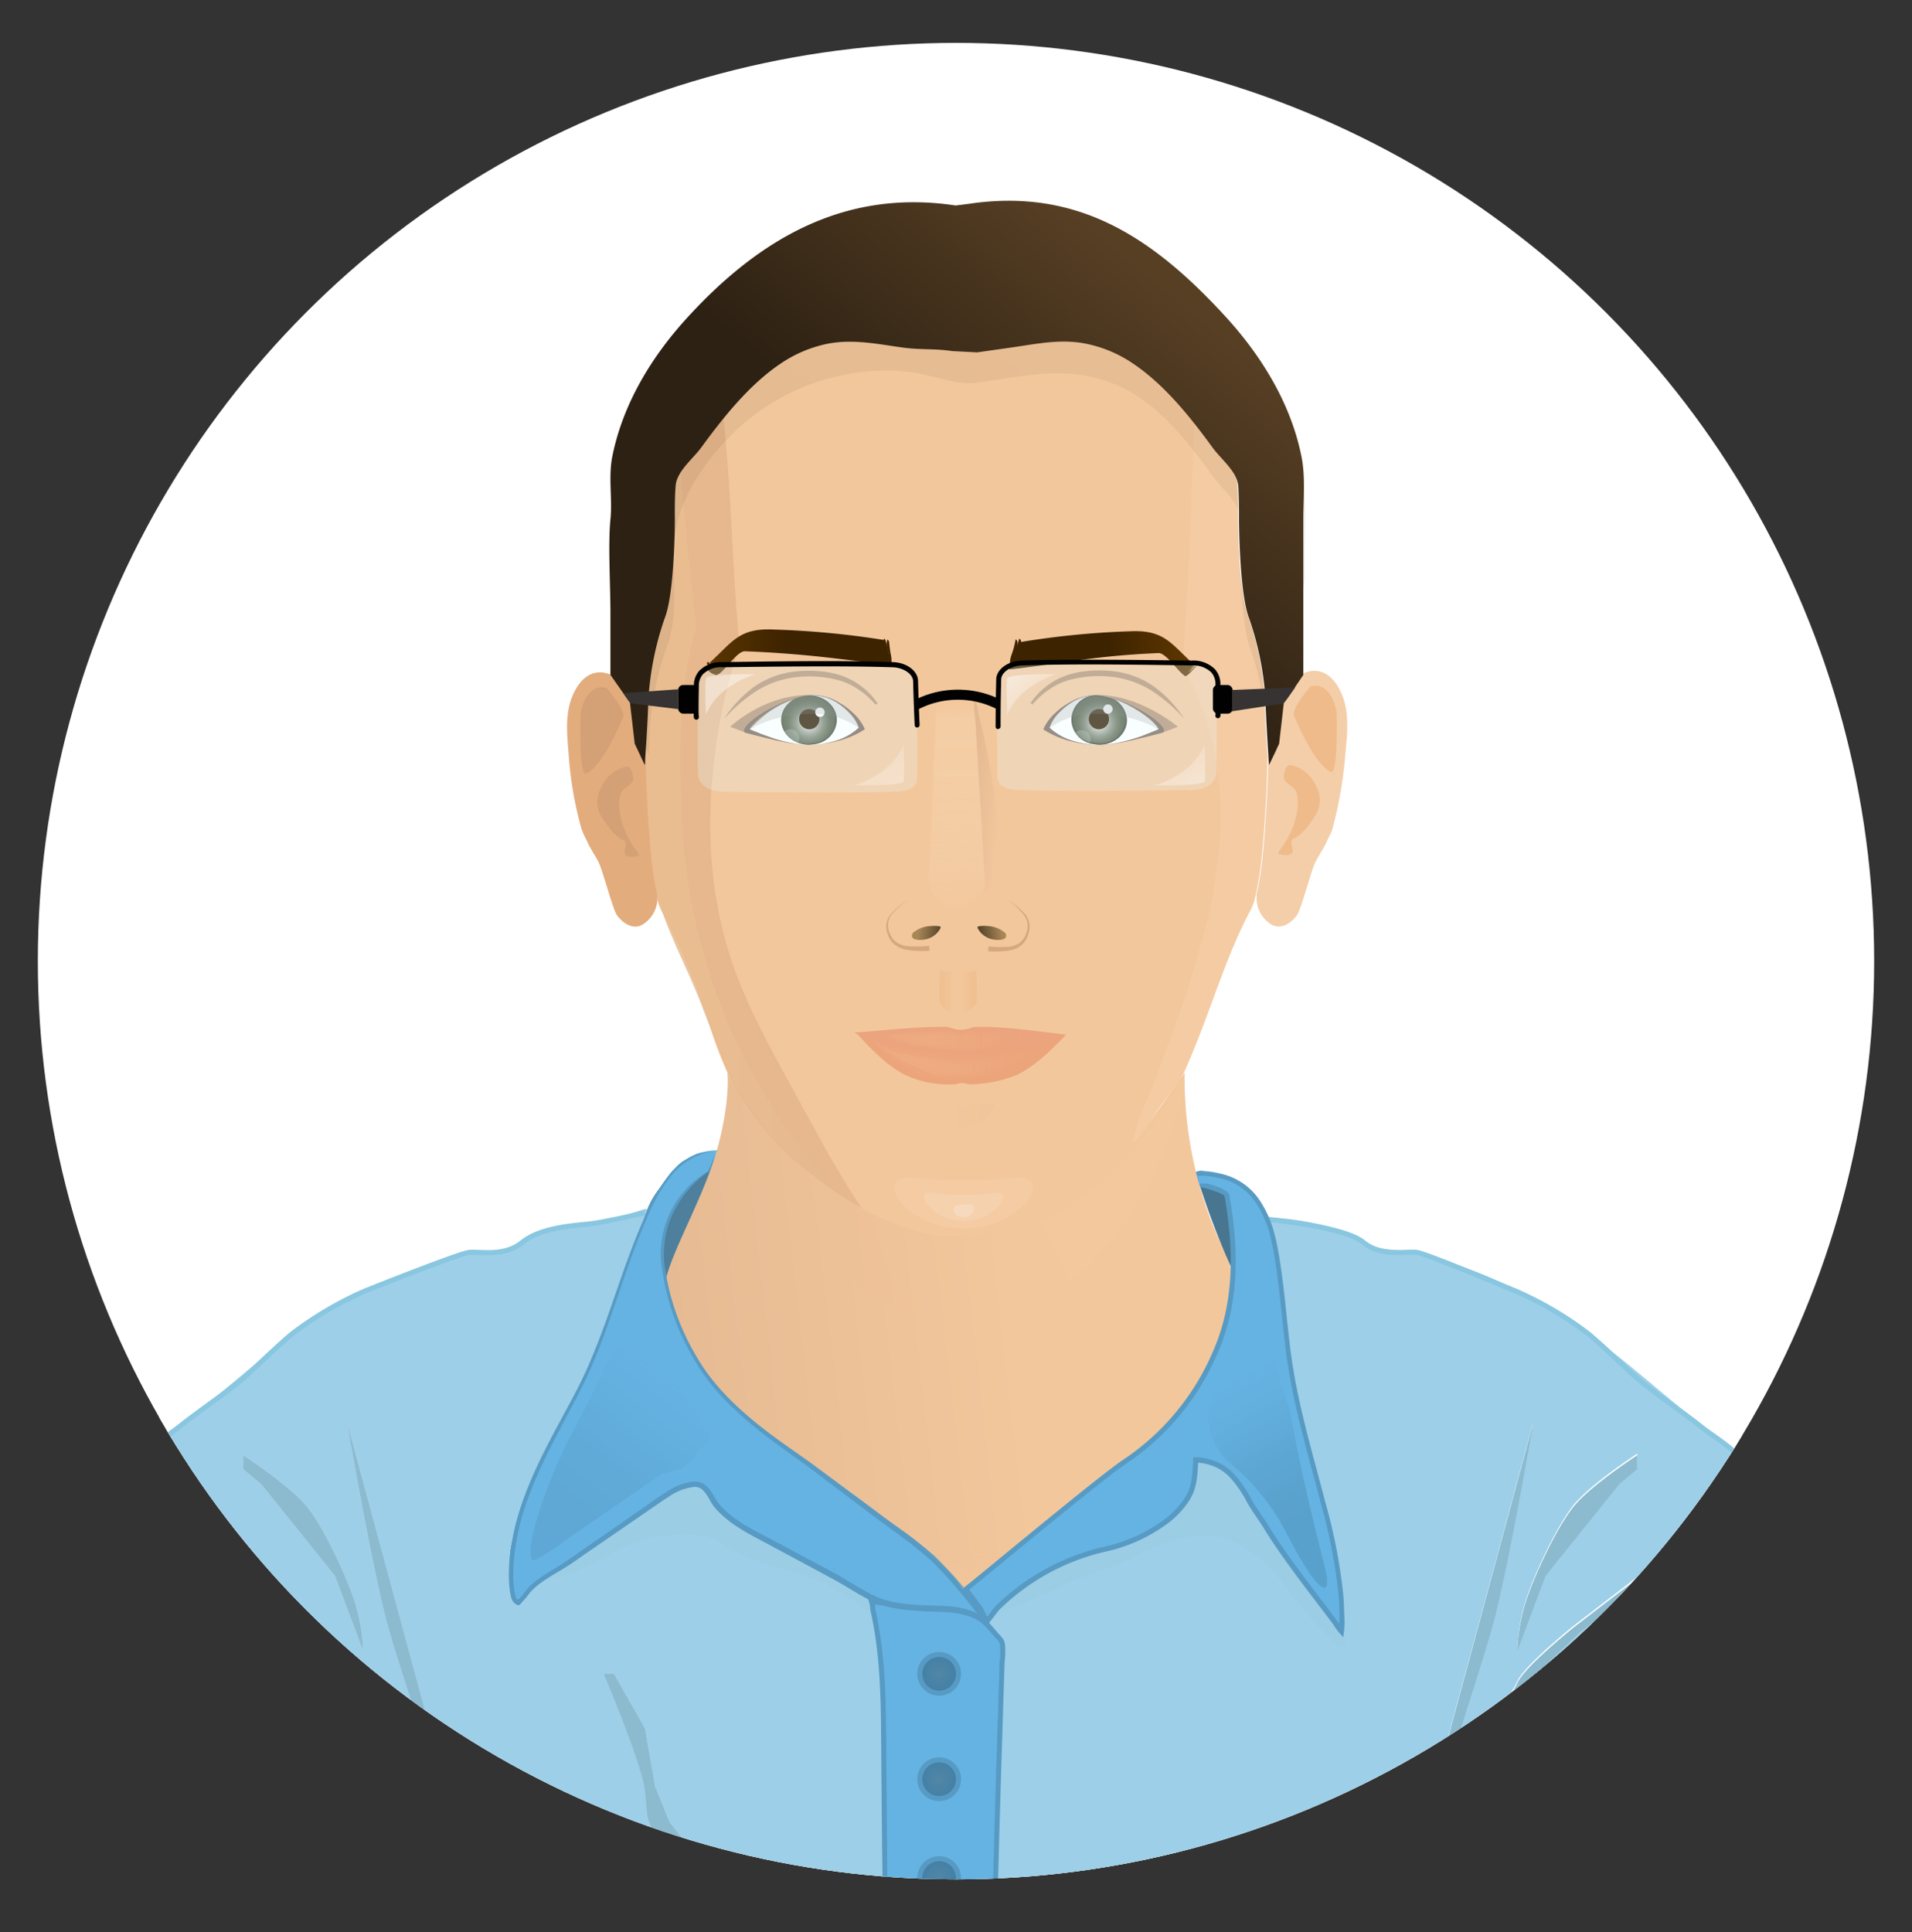 <svg viewBox="0 0 379 383" xmlns="http://www.w3.org/2000/svg" xmlns:xlink="http://www.w3.org/1999/xlink"><rect x="0" y="0" width="379" height="383" fill="#333333" stroke="none"/><clipPath id="j"><circle cx="189.5" cy="190.5" r="182"/></clipPath><linearGradient id="a" gradientUnits="userSpaceOnUse" x1="239.22" x2="133.78" y1="257.58" y2="269.63"><stop offset=".36" stop-color="#f3c79c"/><stop offset="1" stop-color="#e6bb93"/></linearGradient><linearGradient id="k" x1="237.89" x2="132.45" xlink:href="#a" y1="245.91" y2="257.96"/><linearGradient id="l" gradientUnits="userSpaceOnUse" x1="127.95" x2="166.16" y1="165.01" y2="165.01"><stop offset=".36" stop-color="#f3c79c"/><stop offset="1" stop-color="#e0b78f"/></linearGradient><radialGradient id="b" cx="186.16" cy="331.77" gradientUnits="userSpaceOnUse" r="3.84"><stop offset="0" stop-color="#5286a6"/><stop offset="1" stop-color="#4280a6"/></radialGradient><radialGradient id="m" cx="186.16" cy="352.66" r="3.84" xlink:href="#b"/><radialGradient id="n" cx="186.16" cy="372.24" r="3.84" xlink:href="#b"/><linearGradient id="o" gradientUnits="userSpaceOnUse" x1="133.35" x2="113.28" y1="271.21" y2="297.04"><stop offset="0" stop-color="#5a94b7" stop-opacity="0"/><stop offset=".16" stop-color="#477794" stop-opacity=".28"/><stop offset=".46" stop-color="#2b4d61" stop-opacity=".68"/><stop offset=".74" stop-color="#1a3442" stop-opacity=".92"/><stop offset="1" stop-color="#142b38"/></linearGradient><linearGradient id="c" gradientUnits="userSpaceOnUse" x1="189.8" x2="193.74" y1="196.51" y2="196.51"><stop offset=".18" stop-color="#f3c79c"/><stop offset=".79" stop-color="#efbd8d"/></linearGradient><linearGradient id="p" gradientTransform="matrix(-.93 0 0 1 475.94 0)" x1="307.74" x2="311.68" xlink:href="#c" y1="196.51" y2="196.51"/><linearGradient id="q" gradientUnits="userSpaceOnUse" x1="245.51" x2="260.56" y1="271.77" y2="299.44"><stop offset="0" stop-color="#5a94b7" stop-opacity="0"/><stop offset=".04" stop-color="#558eb0" stop-opacity=".07"/><stop offset=".3" stop-color="#3a6985" stop-opacity=".47"/><stop offset=".55" stop-color="#274f66" stop-opacity=".76"/><stop offset=".79" stop-color="#1b3f53" stop-opacity=".94"/><stop offset="1" stop-color="#173a4d"/></linearGradient><radialGradient id="d" cx="217.88" cy="143.41" gradientTransform="matrix(1 0 0 .98 0 2.83)" gradientUnits="userSpaceOnUse" r="5.01"><stop offset="0" stop-color="#fff"/><stop offset=".17" stop-color="#d1d4ce"/><stop offset=".37" stop-color="#a3a99c"/><stop offset=".56" stop-color="#7e8775"/><stop offset=".74" stop-color="#646f59"/><stop offset=".89" stop-color="#546048"/><stop offset="1" stop-color="#4e5b42"/></radialGradient><radialGradient id="r" cx="391.76" cy="143.43" gradientTransform="matrix(-1 0 0 .98 552.12 2.83)" r="5.03" xlink:href="#d"/><linearGradient id="e" gradientUnits="userSpaceOnUse" x1="210.93" x2="248.76" y1="130.39" y2="128.72"><stop offset=".23" stop-color="#3d2300"/><stop offset="1" stop-color="#7a4700"/></linearGradient><linearGradient id="s" x1="165.55" x2="124.22" xlink:href="#e" y1="129.35" y2="129.02"/><linearGradient id="f" gradientUnits="userSpaceOnUse" x1="172.95" x2="207.73" y1="210.12" y2="210.12"><stop offset="0" stop-color="#efac82"/><stop offset="1" stop-color="#eeaa7f" stop-opacity="0"/></linearGradient><linearGradient id="t" x1="175.16" x2="205.47" xlink:href="#f" y1="210.5" y2="210.5"/><linearGradient id="u" x1="179.56" x2="200.27" xlink:href="#f" y1="211" y2="211"/><linearGradient id="v" x1="174.83" x2="205.48" xlink:href="#f" y1="206.3" y2="206.3"/><linearGradient id="w" x1="176.35" x2="203.97" xlink:href="#f" y1="206.3" y2="206.3"/><linearGradient id="x" x1="180.05" x2="200.27" xlink:href="#f" y1="206.3" y2="206.3"/><linearGradient id="y" gradientUnits="userSpaceOnUse" x1="188.45" x2="189.9" y1="133.55" y2="181.36"><stop offset="0" stop-color="#f4cfa8" stop-opacity="0"/><stop offset=".05" stop-color="#f4cfa8" stop-opacity=".01"/><stop offset=".08" stop-color="#f4cfa8" stop-opacity=".04"/><stop offset=".1" stop-color="#f4cfa8" stop-opacity=".09"/><stop offset=".12" stop-color="#f4cfa8" stop-opacity=".17"/><stop offset=".13" stop-color="#f4cfa8" stop-opacity=".27"/><stop offset=".14" stop-color="#f4cfa8" stop-opacity=".39"/><stop offset=".16" stop-color="#f4cfa8" stop-opacity=".53"/><stop offset=".17" stop-color="#f4cfa8" stop-opacity=".7"/><stop offset=".18" stop-color="#f4cfa8" stop-opacity=".88"/><stop offset=".19" stop-color="#f4cfa8"/><stop offset=".42" stop-color="#f4cfa8" stop-opacity=".99"/><stop offset=".53" stop-color="#f4cfa8" stop-opacity=".96"/><stop offset=".62" stop-color="#f4cfa8" stop-opacity=".91"/><stop offset=".69" stop-color="#f4cfa8" stop-opacity=".83"/><stop offset=".76" stop-color="#f4cfa8" stop-opacity=".73"/><stop offset=".82" stop-color="#f4cfa8" stop-opacity=".61"/><stop offset=".88" stop-color="#f4cea8" stop-opacity=".46"/><stop offset=".93" stop-color="#f4cea8" stop-opacity=".29"/><stop offset=".98" stop-color="#f4cea8" stop-opacity=".11"/><stop offset="1" stop-color="#f4cea8" stop-opacity="0"/></linearGradient><linearGradient id="z" gradientUnits="userSpaceOnUse" x1="201.19" x2="191.19" y1="158.2" y2="156.95"><stop offset=".23" stop-color="#f3c79c"/><stop offset=".99" stop-color="#d1aa85"/></linearGradient><linearGradient id="A" x1="183.67" x2="197.29" xlink:href="#a" y1="220.98" y2="220.98"/><linearGradient id="g" gradientUnits="userSpaceOnUse" x1="160.35" x2="250.35" y1="150.95" y2="41.62"><stop offset=".36" stop-color="#2d2113"/><stop offset=".8" stop-color="#573f24"/></linearGradient><linearGradient id="B" x1="161.81" x2="251.81" xlink:href="#g" y1="146.26" y2="36.93"/><linearGradient id="C" x1="244.8" x2="142.47" xlink:href="#a" y1="205.01" y2="249.96"/><linearGradient id="D" gradientUnits="userSpaceOnUse" x1="176.59" x2="165.97" y1="155.47" y2="138.47"><stop offset="0" stop-color="#fff"/><stop offset="0" stop-color="#fff" stop-opacity=".97"/><stop offset=".91" stop-color="#fff" stop-opacity="0"/></linearGradient><linearGradient id="h" gradientUnits="userSpaceOnUse" x1="198.53" x2="210.4" y1="130.87" y2="144.24"><stop offset="0" stop-color="#fff"/><stop offset=".91" stop-color="#fff" stop-opacity="0"/></linearGradient><linearGradient id="E" x1="235.78" x2="229.65" xlink:href="#h" y1="155.46" y2="143.21"/><linearGradient id="i" gradientTransform="matrix(-.88 .1 -.1 .69 465.62 23.06)" gradientUnits="userSpaceOnUse" x1="294.24" x2="301.47" y1="192.77" y2="192.77"><stop offset=".21" stop-color="#5c492e"/><stop offset=".87" stop-color="#a88656"/></linearGradient><linearGradient id="F" gradientTransform="matrix(.88 .1 .1 .69 14.47 23.06)" x1="179.36" x2="186.59" xlink:href="#i" y1="208.87" y2="208.87"/><linearGradient id="G" gradientUnits="userSpaceOnUse" x1="190.91" x2="191.02" y1="314.46" y2="307.05"><stop offset=".36" stop-color="#f3c79c"/><stop offset="1" stop-color="#e6bb93" stop-opacity="0"/></linearGradient><g clip-path="url(#j)"><path d="M-97.6-56.61h567.81v546.79H-97.6z" fill="#fff"/><path d="M354.94 374.28c.34-1.62-.56-2.76-.58-3.81 0-1.83-.33-3.28-.42-6.23-.12-4.29-1.09-4.95-1.19-5 0-.73-.8-2.4-.17-3.79a12.59 12.59 0 0 0 .36-4.18c0-3.27-.36-7.85-.36-11.53a87.88 87.88 0 0 0-2.67-20.17c-1.5-5-3.82-22.66-3.82-23.33 0-.48-.09-1.27-.19-2.2v-.15c0-.13 0-.25-.05-.38h.05a36.79 36.79 0 0 0-.78-4.77c-.67-2.66-5.33-5.16-8.67-7.83-7.3-5.85-14.4-12.31-22.07-17.82a66.33 66.33 0 0 0-10.25-6.47 76.65 76.65 0 0 0-17.13-7.51c-3.56-1-3.28-1.65-6.94-2.22-3.32-.52-7.48 0-10.2-2.24s-13.62-4.64-18.61-4.44a19.28 19.28 0 0 0-1.51-3 12.52 12.52 0 0 0-8.32-5.94c-1.1-.25-3.65-.79-4.75-.24a79.06 79.06 0 0 1-2.27-19.51c.15-.27.3-.55.42-.82.79-1.77 1.51-3.51 2.2-5.23q2-4.25 3.74-8.61c1.71-4.4 3.86-10.68 5.76-15.33.42-.85.84-1.7 1.29-2.55a12.14 12.14 0 0 0 .88-2.53 1 1 0 0 0 0-.18 6.13 6.13 0 0 0 2.85 5.7c1.92 1.19 4-.23 5.14-1.82.78-1.11 2.5-7.62 3.43-10.05.47-1.22 2-3.38 2.46-4.58.31-.74 1-2.11 1-2.14s2.29-10.44 2.66-15.18c.36-4.58.94-9.11-1.43-13.23-2.87-5-6.89-2.79-6.89-2.79v-17.5c.05-.27.12-.54.17-.81v-6.08a96.94 96.94 0 0 0-.08-10.51 36.71 36.71 0 0 0-.46-8c-2.07-10.36-7.73-19.7-14.77-27.43-14.52-15.92-29.5-25.93-51.31-22.64l-2.47.31c-21.81-3.3-38.77 6.41-53.29 22.33-7.05 7.73-12.7 17.07-14.77 27.43-.81 4 0 8.36-.37 12.48-.46 4.64-.06 11.71 0 17.79v12.94s-4-2.18-6.89 2.79c-2.37 4.12-1.79 8.65-1.43 13.23a72.16 72.16 0 0 0 2.6 14.49 22.39 22.39 0 0 0 1.15 2.54c.5 1.2 2 3.36 2.46 4.58.93 2.43 2.65 8.94 3.42 10.05 1.12 1.59 3.23 3 5.15 1.82a6.14 6.14 0 0 0 2.85-5.7c.07.26.14.52.22.77.11.38.22.71.33 1 2.15 6.67 5.62 13.07 8.14 19.61.76 2 1.52 3.93 2.32 5.89 1 2.34 1.81 4.73 2.78 7 .49 3.69-.28 9.81-1.83 15.47l-.36 1.28h-.1l.27-.65a13 13 0 0 0-4.83 1.32 6.22 6.22 0 0 0-3.5 2.43c-.13.21-.27.41-.42.62a18.35 18.35 0 0 0-1.3 1.59 19.31 19.31 0 0 0-3.77 5.83l-.43-.17s-8 2.67-11 3l-2.44.25a30.52 30.52 0 0 0-7.78 1.66 11.17 11.17 0 0 0-3.12 1.76c-2.1 1.71-5 1.81-7.81 2a17.67 17.67 0 0 0-2.86 0 59.42 59.42 0 0 0-7.19 2.76c-4.63 1.32-9.88 2.94-13.42 4.93l-.14.06a68.46 68.46 0 0 0-14.33 8.5c-.86.73-1.71 1.48-2.53 2.23-6.59 5-12.81 10.56-19.18 15.67l-.12.1c-3 2.37-7 4.62-8.31 7a3.5 3.5 0 0 0-.36.86v.06c-.07.28-.14.57-.2.87s-.07.37-.1.56-.05.25-.07.38c-.12.69-.22 1.38-.3 2.05l-.09.74v.11c-.14 1.32-.22 2.39-.22 2.7v.93c-.27 3.81-1.46 18-2.78 22.39-1.4 4.65-3.5 13.2-3.65 18.93v1.24c0 5.66-.83 13.5 0 15.33a3.8 3.8 0 0 1 .18.47 12.47 12.47 0 0 1 .65 3.7s-.62.3-1 2.46a18.74 18.74 0 0 0-.22 2.54c-.12 4.17-.76 5.34-.16 8.8 0 .28.1.56.16.87s.08.45.11.73c.73 5.82.43 29.45.43 29.93 0 .26 0 .95.08 1.56s.08 1.11.08 1.11l155.74.62v-.34c.87.77 3.07.34 4.14.34h12.83a21.17 21.17 0 0 0 2.39 0c.62-.07.92-.17 1.07-.39v.39c7.55.09 15.79-.2 23.35-.24l30.14-.18 35.54-.2 32.58-.19 28.26-.14 8.34-.05.23.38s.16-2.17.16-2.67v-.38a6.36 6.36 0 0 0 1-3.28c-.15-7.31-1.2-23.67-.53-26.91z" fill="#fff" stroke="#fff" stroke-miterlimit="10" stroke-width="5"/><path d="M354.37 365.46c-.13-4.5-1.2-5-1.2-5a11.76 11.76 0 0 1 .83-4.17c.83-1.83-1-9.66-1-15.33a87.88 87.88 0 0 0-2.67-20.17c-1.5-5-3.82-22.65-3.82-23.32l-3.5 1.34-9.33 9L313.33 323l-9.5 9-8.33 14.17s-.33-4.17 0-5 3.83-4.83 5.31-8 11-10.83 11-10.83L332 306.8a22.61 22.61 0 0 0 4-6.16c1.33-3.33 10.28-5.9 10.28-5.9a36.79 36.79 0 0 0-.78-4.77c-.67-2.66-5.33-5.16-8.67-7.84-10-8-19.56-17.12-30.75-23.39-6.24-3.51-11.8-6.44-18.68-8.4-3.56-1-3.28-1.65-6.94-2.23-3.32-.51-7.48 0-10.2-2.24-3.67-3-21.77-6.23-21.13-3.28.27 1.23 2.49 3.26 2.18 4.43q-1.53 5.74-3.16 11.46c-2.72 9.53-6.5 17.12-9.63 26.53-.89 2.68-3.11 5.73-4.43 8.22-2.51 4.77-5.48 6.3-10.28 8.71-5.14 2.56-9.9 6.36-15.11 8.79a29.4 29.4 0 0 0-7.17 4.75c-1.41 1.27-6.72 2.17-7 4.07-.19 1.11.94 2.32 1.6 3 1.13 1.23 2.17 1.8 2.16 3.45 0 4.68-.27 7.92-.4 12.59-.15 5.2-.07 11.12-.22 16.32-.3 10.39-.94 20.84-1.24 31.23 0 1.87-.14 21.43-.19 23.3 7.55.09 15.8-.2 23.35-.24l30.14-.18 35.54-.2 32.58-.19 28.26-.14 8.57-.06s.16-2.17.16-2.67-.33-26.5.54-30.66-.89-5.1-1.01-9.64zm-42-67.66c3.67-4.17 12.17-9.67 12.17-9.67v2.67l-3.57 3-14.64 18.2-5.52 14.67a36 36 0 0 1 1.36-8.5c1.33-4.87 6.51-16.17 10.17-20.37zm-8.5-15.67s-4.84 28-7.84 39.17c-2.95 11-14.94 45.62-15.41 46.72z" fill="#9dcfe8"/><path d="M199.47 325.74a35.57 35.57 0 0 0-4.3-4.3c-2.33-1.84-9.33-2.84-17.5-3.24a22.61 22.61 0 0 1-3.38-.43 26.81 26.81 0 0 1-10.79-5s-3.83-6-9.33-7.33-11-4.34-12.54-8a5.32 5.32 0 0 0-7.63-2.84c-2.5 1.34-9.33 8-9.33 8l-20 11.5s-1 5.34-2.5 3.84-1.17-6.17-1.17-9.17 2.5-9.83 3.67-13.83 10.33-17.84 10.83-19a155.39 155.39 0 0 0 5.5-16.17c1.17-5 4.5-10.83 5.84-15.83a36.92 36.92 0 0 1 1.43-4.17c1.63-4.08 4-5.69 5.49-8 2-3.16 7.21-3 8.17-3.11 0 0-1.64 5.66-2.09 7.64-.84 3.67-7 15.48-7.62 17.64a17.21 17.21 0 0 0 .45 3.19c.61 2.42 7.83 17 10.83 20.34a31.73 31.73 0 0 0 7.84 6.33c2.83 1.83 13 7.67 14.83 10.17s1.67 4.16 6.33 6.33 10 5.67 13 9c.9 1 2.58 3 4.5 5.22 3.47 4.04 7.69 9.09 9.47 11.22z" fill="#5a94b7"/><path d="M92.16 368.41l-23.24-85.89s4.83 28 7.83 39.17c2.95 10.99 14.94 45.62 15.41 46.72zm83.66 41.06l-155.74-.63s-.16-2.17-.16-2.67.33-26.5-.54-30.66-.13-5.17 0-9.67 1.2-5 1.2-5a11.76 11.76 0 0 0-.83-4.17c-.83-1.83 0-9.66 0-15.33s2.17-15.17 3.67-20.17 2.83-22.65 2.83-23.32l3.5 1.34 9.33 9 20.34 15.16 9.5 9 8.33 14.17s.33-4.17 0-5-3.83-4.83-5.31-8-11-10.83-11-10.83l-20.17-15.5a22.75 22.75 0 0 1-4-6.17c-1.33-3.33-10.28-5.9-10.28-5.9a36.79 36.79 0 0 1 .78-4.77c.67-2.66 5.33-5.16 8.67-7.83 10-8 19.56-17.12 30.75-23.39a85.43 85.43 0 0 1 19-8.1c3.56-1 4-1.95 7.65-2.52 3.32-.52 7.48 0 10.2-2.24 3.67-3 10.34-3.33 13.34-3.67s11-3 11-3l.43.17a36.92 36.92 0 0 0-1.43 4.17c-1.34 5-4.67 10.83-5.84 15.83a155.39 155.39 0 0 1-5.5 16.17c-.5 1.16-9.66 15-10.83 19S101 305.77 101 308.77s-.33 7.67 1.17 9.17 2.5-3.84 2.5-3.84l18.52-13.59s8.31-4.57 10.81-5.91c2.21-1.18 4.12-3.89 6.64-4.42 2.7-.58 3.8 2.83 4.84 4.63 1.6 2.78 5.76 4.34 8.5 6l11.15 6.76 5.74 3.49c1.26.76 3.32 1.31 4.11 2.66 1 1.72.29 5.08.27 7.06l-.14 16.9c0 18.32-.78 53.56.71 71.79zm-30.15-31.37l-13-17-2.83-7-2-11.5-6.17-10.83h-2s7.5 17.67 8.17 23.17-.34 5.5 4.5 12.5a111.07 111.07 0 0 0 8.16 10.66zm-79.25-65.75L71.94 327a36 36 0 0 0-1.36-8.5c-1.33-4.83-6.5-16.17-10.16-20.33s-12.17-9.67-12.17-9.67v2.67l3.57 3z" fill="#9dcfe8"/><path d="M149.17 309.1c1.12.42 2.26.79 3.41 1.13 3.8 1.15 7.75 2 11.31 3.82a53.13 53.13 0 0 1 5.54 3.37c1.56 1.07 3.5 3.12 5.26 3.59.14-.44 1.3-5.22.72-5.33a22.91 22.91 0 0 1-10.09-4.68s-5.65-4.24-11.15-5.57-11-4.34-12.54-8a5.32 5.32 0 0 0-7.63-2.83c-2.5 1.34-10.11 6.28-10.11 6.28l-18.46 12.78c3.07-.75 6-1.17 9-2.38 4.43-1.81 8.26-4.69 12.9-6a29 29 0 0 1 11.43-1c2.58.3 4.41 1.76 6.56 3a25.62 25.62 0 0 0 3.85 1.82z" fill="#98cae0" opacity=".39"/><path d="M140.82 232a7.89 7.89 0 0 0-1.94 1.31 20.26 20.26 0 0 0-1.77 1.57 19.07 19.07 0 0 0-2.89 3.74 18.6 18.6 0 0 0-2.41 7.21c-.29 2.38-.47 5.56.35 7.85a21.72 21.72 0 0 0 2.36-4.54c.78-1.64 1.52-3.29 2.21-5 1-2.47 2-5 2.8-7.54a26 26 0 0 0 .9-3c.06-.29.04-1.53.39-1.6z" fill="#4e809e"/><path d="M238.47 237.34a79.65 79.65 0 0 1-3.66-24.75c-5.75 8.52-12.2 17-20.51 23s-18.65 9.83-28.87 8.72c-9.1-1-21.63-10-28.44-16.08s-12.83-16.32-12.91-16.64c.69 4.5-.64 13-3 19.63-3.41 9.54-8.74 18.53-9.5 24.25-.44 3.28 2.95 6.06 4.11 9.16 8.08 21.52 33.26 27.66 47.29 44a68.53 68.53 0 0 1 5.31 7.06c1 1.5 2 3.15 3.72 3.75 3.66 1.31 4.93-4.31 6.41-6.4a42 42 0 0 1 4.86-5.62A97 97 0 0 1 215 298c7.94-5.68 16.52-11.74 21.21-20.56 3.79-7.13 8.68-13.74 8.46-22.3-.1-3.76-2.25-7.54-3.69-10.95-.98-2.19-1.78-4.53-2.51-6.85z" fill="url(#a)"/><path d="M172.29 294.55a117.3 117.3 0 0 1 3.78-40.55c.11-.42.56-2.66.79-3.54a9.21 9.21 0 0 1-.37-2.93c-.42-.94-1-2.31-1.15-2.59s-.44-.8-.66-1.2l-.49-.69c-1-1.22-2-2.51-3-3.72-.39-.45-.79-.9-1.19-1.34a96.07 96.07 0 0 1-13-9.73c-6.82-6.11-12.83-16.32-12.91-16.64.69 4.5-.64 13-3 19.63-3.41 9.54-8.74 18.53-9.5 24.25-.44 3.28 2.95 6.06 4.11 9.16 3 7.92 9 14.34 15.71 19.51s14.14 9.29 21.13 14.06l.19.14c-.2-1.27-.34-2.54-.44-3.82z" fill="url(#k)" opacity=".2"/><path d="M185.75 184.3h-5.38s.76-2.25 2.88-1.87a2.9 2.9 0 0 1 2.5 1.87zm13.34 0h-5.37a2.9 2.9 0 0 1 2.5-1.88c2.12-.37 2.87 1.88 2.87 1.88z" fill="#2e1b00"/><path d="M77.25 341.52c.33.83 0 5 0 5l-8.33-14.17-9.5-9-20.34-15.16-9.33-9-3.5-1.34.22-2.73s9 2.57 10.28 5.9a22.75 22.75 0 0 0 4 6.17l20.17 15.5s9.54 7.66 11 10.83 5 7.17 5.33 8zM71.94 327l-5.52-14.67-14.6-18.16-3.57-3v-2.67s8.5 5.5 12.17 9.67 8.83 15.5 10.16 20.33a36 36 0 0 1 1.36 8.5zm-3.02-44.48l23.24 85.89c-.47-1.1-12.46-35.73-15.41-46.72-3-11.17-7.83-39.17-7.83-39.17zm63.75 78.58l13 17h-5.17a111.07 111.07 0 0 1-8.16-10.66c-4.84-7-3.84-7-4.5-12.5s-8.17-23.17-8.17-23.17h2l6.17 10.83 2 11.5z" fill="#8cbacf"/><path d="M239.59 128v3.81c-16.9-6.67-37.1 1.63-38 1.38a54.92 54.92 0 0 0 1-6.26 55 55 0 0 1 18.36-3.5c9.44-.01 12.63 1.57 18.64 4.57zm-61.72 5.18c-.9.25-21.09-8.05-38-1.38V128c6-3 9.2-4.57 18.64-4.56a54.65 54.65 0 0 1 18.35 3.5 59.66 59.66 0 0 0 1.01 6.24z" fill="#2e1b00"/><path d="M265.3 136.24c-2.87-5-6.89-2.79-6.89-2.79l-3 3.89-1 1.39-.9 7.8-2 4.25c0-.4-.05-.81-.08-1.21 0 .6-.3 11.11-1.09 19.43a64.91 64.91 0 0 1-1.32 8.51h.08a6.13 6.13 0 0 0 2.85 5.7c1.92 1.19 4-.23 5.14-1.82.78-1.11 2.5-7.62 3.43-10 .47-1.22 2-3.38 2.46-4.58.31-.74.7-1.34 1-2.06a.19.19 0 0 1 0-.07c.05-.13.1-.26.14-.4a81.21 81.21 0 0 0 2.55-14.78c.42-4.61 1-9.14-1.37-13.26z" fill="#f4cea8"/><path d="M251.24 150.07c0 .6-.21 10-1 18.3a70.22 70.22 0 0 1-1.41 9.38 12.14 12.14 0 0 1-.88 2.53c-5.37 10.1-7.93 20.3-13 31.71-1.41 3.17-4.91 6.88-6.79 10-9.12 15.22-26.1 23.12-39.36 23.12s-36.62-14.47-44.9-33.12c-1.06-2.4-2-4.88-2.82-7.38a146.87 146.87 0 0 0-10.08-24.3 11.58 11.58 0 0 1-.88-2.53c-2-8.17-2.41-27.71-2.41-27.71.27-4 .52-7.92.64-11.91a60.26 60.26 0 0 1 3.24-16c1.74-4.46 2-16.74 2-19.65 0-2.16 0-4.39.15-6.54.22-2.89 3.46-5.37 5.08-7.6 4.37-6 9.54-12.5 15.78-16.69a25.77 25.77 0 0 1 9.3-3.93c4.93-1 9.65 0 14.55.71 3.86.55 6.31.2 10.18.75l4.92.25 7-1c4.9-.7 9.62-1.66 14.54-.71a25.62 25.62 0 0 1 9.3 3.93c6.25 4.19 11.42 10.67 15.79 16.69 1.62 2.23 4.85 4.71 5.07 7.6.17 2.15.17 4.38.15 6.54 0 2.91.24 15.19 2 19.65a60.26 60.26 0 0 1 3.24 16c.09 3.99.36 7.93.6 11.91z" fill="#f3c79c"/><path d="M147.27 196.38c-6.31-14.84-7.62-30.58-5.6-46.48a110 110 0 0 1 4.89-21.79c-1.35-15.11-1.56-30.59-3.22-45.75-1.54 1.89-3 3.82-4.36 5.71-1.62 2.23-4.86 4.71-5.08 7.6-.16 2.15-.17 4.38-.15 6.54 0 2.91-.23 15.19-2 19.65a60.26 60.26 0 0 0-3.24 16c-.12 4-.37 7.93-.64 11.91.13 6.14.43 12.3 1 18.42a52.91 52.91 0 0 0 1.74 10.51c2.12 6.9 5.75 13.5 8.35 20.24.76 2 1.52 3.94 2.32 5.89 1.62 4 3 8.15 5 11.71A58.83 58.83 0 0 0 161 232.93a66.27 66.27 0 0 0 9.8 6.53c-4.66-7-8.66-14.46-12.69-21.83-3.82-6.96-7.74-13.94-10.84-21.25z" fill="#e3b489" opacity=".8"/><path d="M250.57 136.32a60.26 60.26 0 0 0-3.24-16c-1.74-4.46-2-16.74-2-19.65 0-2.16 0-4.39-.15-6.54-.22-2.89-3.46-5.37-5.08-7.6-1.07-1.47-2.2-3-3.38-4.44-.4 16.7-1.3 33.39-2.28 50.08.45.76.87 1.52 1.25 2.26 7.56 14.63 7.44 31.18 3.86 46.91a199.69 199.69 0 0 1-7.19 23.42c-1.35 3.73-2.75 7.44-4.14 11.15-1.22 3.27-3.37 7.16-3.68 10.61a6.65 6.65 0 0 0 1.62-1.64 100.67 100.67 0 0 0 15-26.75c1.86-4.78 4.24-11.79 6.25-16.51a42.33 42.33 0 0 0 3-12.11 169.08 169.08 0 0 0 1.14-21.11c-.31-4-.86-8.09-.98-12.08z" fill="#fff" opacity=".07"/><path d="M130.37 177.52h-.08a6.14 6.14 0 0 1-2.85 5.7c-1.92 1.19-4-.23-5.15-1.82-.77-1.11-2.49-7.62-3.42-10-.47-1.22-2-3.38-2.46-4.58a22.39 22.39 0 0 1-1.15-2.54 72.16 72.16 0 0 1-2.52-14.51c-.36-4.58-.94-9.11 1.43-13.23 2.87-5 6.89-2.79 6.89-2.79l3.89 5v.07l.92 8 2 4.25c0-.41.06-.83.08-1.24s.37 19.52 2.42 27.69z" fill="#e3ac7d"/><path d="M141.28 194.87c-.37-1.12-.72-2.24-1.07-3.36q-.83-2.67-1.5-5.36a113.79 113.79 0 0 1-3.71-28.71c-.39-10.92-.12-22.5 3-33.14-1.12-10.09-2.38-20.72-3-30.86a6.4 6.4 0 0 0-1 2.44c-.16 2.15-.17 4.8-.15 7 0 2.91-.23 15.19-2 19.65a60.26 60.26 0 0 0-3.24 16c-.12 4-.37 7.93-.64 11.91.14 6.14.45 12.39 1 18.51a47.7 47.7 0 0 0 1.53 9.38c2.24 7.31 6.22 14.24 9 21.36.76 2 1.52 3.94 2.31 5.89 1.48 3.64 2.65 7.18 4.56 10.42a63.79 63.79 0 0 0 15.16 17.13c1.52 1.14 3 2.37 4.63 3.47-10.88-12.47-19.7-26.2-24.88-41.73z" fill="url(#l)" opacity=".29"/><path d="M196.7 406.53c.08-20 1.31-57 1.93-77a19.71 19.71 0 0 0 .11-3.43c-.16-1.08-.71-1.39-1.43-2.21a22.84 22.84 0 0 0-2.93-3c-2.33-1.84-10.08-2.65-18.25-3.05-1.13-.06-2.26-.3-3.37-.41.2.57.19 1.34.33 1.95 2.21 10 2 19.89 2.11 30.07l.27 31.13v5.53c0 1.29-.58 21.64.06 22.73s3.2.57 4.37.57h12.83a21.17 21.17 0 0 0 2.39 0c1.4-.17 1.18-.41 1.26-2l.27 1.15c.04-.66.04-1.34.05-2.03z" fill="#65b3e3" stroke="#579bc4" stroke-miterlimit="10"/><circle cx="186.16" cy="331.77" fill="url(#b)" r="3.84" stroke="#579bc4" stroke-miterlimit="10"/><circle cx="186.16" cy="352.66" fill="url(#m)" r="3.84" stroke="#579bc4" stroke-miterlimit="10"/><circle cx="186.16" cy="372.24" fill="url(#n)" r="3.84" stroke="#579bc4" stroke-miterlimit="10"/><path d="M236.92 290.15a.37.37 0 0 0 .27.17l.43-3c3.42.5 6.89 1.43 9.12 4.88l5.89 9.1c.6.92 1.18 1.89 1.77 2.87a36.69 36.69 0 0 0 4.56 6.51 54.07 54.07 0 0 1 4.9 6.06v-.67c0-3-1.19-8.93-3.48-17.7-.19-.76-.47-1.8-.8-3.06-3.32-12.52-6.41-24.73-6.61-29.19-.23-5.4-1.9-17.11-1.91-17.23-.31-1.68-1.48-6.86-3.07-9.51a8.22 8.22 0 0 0-1.93-1.87l-.59-.47c2 12.31 1.14 22.83-2.5 31.31a51.15 51.15 0 0 1-19 23.12C220.23 294 209 303.25 200.8 310l-6.7 5.48 1.19 1.41.65.78a18 18 0 0 1 2.4-2.25l1-.78c3.93-3 8-6.12 12.95-7.62 5.32-1.61 7.88-2.41 11.85-3.79a27 27 0 0 0 7.58-4.71 9 9 0 0 0 2.92-4.06 23.43 23.43 0 0 0 .32-3.85 2.26 2.26 0 0 0 1.93 1.72v-.3" fill="none"/><path d="M127.83 240.4s-8 1.87-11 2.2-9.66.67-13.33 3.67-8.67 1.67-10.67 2-16.74 6.08-20.74 7.73a69.67 69.67 0 0 0-14.34 8.5c-3.33 2.83-6.33 5.83-9.33 8.5s-9.17 6.83-12.5 9.5-8 5.17-8.67 7.83a47.11 47.11 0 0 0-1 7.5c0 .67-1.33 18.33-2.83 23.33s-3.67 14.5-3.67 20.16-.83 13.5 0 15.34a11.57 11.57 0 0 1 .84 4.16s-1.08.5-1.21 5-.87 5.5 0 9.67.54 30.17.54 30.67.17 2.66.17 2.66" fill="none" stroke="#89c6e0" stroke-miterlimit="10"/><path d="M140.34 232.22a19.35 19.35 0 0 0-8.89 19.06 48.13 48.13 0 0 0 3.14 11.42 45 45 0 0 0 9.41 14.51 73.78 73.78 0 0 0 6.87 6.12c3.54 2.79 7.33 5.31 10.94 8 4.16 3.09 8.41 6.28 12.6 9.42s8.61 6 12.18 9.74c4.74 5 10.4 12.35 8.61 10.94-3.46-2.72-7.41-2.47-11.53-2.65a33.41 33.41 0 0 1-8.46-1.12c-3.39-1.08-6.79-3.6-9.94-5.28l-12.69-6.8c-3.75-2-7.54-3.76-10.35-7.06-1.33-1.57-2-4.41-4.43-4.37-2.8 0-5.55 2-7.75 3.57l-17.2 11.88c-2.51 1.74-6.29 3.48-8.19 5.87-1.27 1.59-2.5 3.53-3.06 0a27.56 27.56 0 0 1 0-7 49.91 49.91 0 0 1 3.17-12.66c2.65-6.92 6.41-13.36 9.84-19.93 6.06-11.6 8.67-24.3 14.22-36.11 2.8-6 6.23-11.18 13.34-11.76" fill="#65b3e3"/><path d="M140.37 232.26a21.75 21.75 0 0 0-6.68 7.63 18.51 18.51 0 0 0-2.09 9.82 47.74 47.74 0 0 0 6.54 19.29c3.43 5.94 8.57 10.65 14 14.81 2.74 2.08 5.58 4 8.38 6l8.31 6.16c2.76 2 5.51 4.13 8.29 6.14a90.77 90.77 0 0 1 8.21 6.38 84.72 84.72 0 0 1 7 7.69c1.1 1.34 2.18 2.68 3.18 4.14a6.42 6.42 0 0 1 .37.58 2.58 2.58 0 0 1 .2.43.72.72 0 0 1 0 .44c-.13.48-.86.46-.79.4a1.1 1.1 0 0 1-.29-.17c-.42-.29-.67-.51-1-.73a9.89 9.89 0 0 0-2.21-1c-3.12-1-6.64-.69-10.09-1a33.14 33.14 0 0 1-5.22-.67 18.73 18.73 0 0 1-5-1.93c-1.55-.82-3-1.74-4.49-2.62s-3-1.65-4.5-2.48l-9.1-4.88c-3-1.66-6.18-3.1-9-5.31a18.5 18.5 0 0 1-2-1.79 11.58 11.58 0 0 1-.89-1 12.09 12.09 0 0 1-.73-1.14 9.94 9.94 0 0 0-1.36-2 2.2 2.2 0 0 0-1.9-.71 10.48 10.48 0 0 0-4.56 1.68c-1.43.88-2.83 1.9-4.26 2.87l-8.51 5.85-4.26 2.93c-1.43 1-2.81 2-4.31 2.9s-3 1.74-4.34 2.73a12.81 12.81 0 0 0-1.89 1.62c-.56.57-1 1.32-1.68 2a2.26 2.26 0 0 1-.62.48 1.13 1.13 0 0 1-.49.14 1 1 0 0 1-.59-.17 1.73 1.73 0 0 1-.52-.71 4.87 4.87 0 0 1-.22-.68 16.21 16.21 0 0 1-.35-2.64 32.52 32.52 0 0 1 .15-5.23 48.2 48.2 0 0 1 2.27-10.16c2.22-6.59 5.54-12.69 8.81-18.74 1.64-3 3.25-6.06 4.61-9.22s2.58-6.36 3.74-9.6c2.3-6.48 4.39-13.07 7.22-19.38a35.58 35.58 0 0 1 5.23-8.95 14 14 0 0 1 4.08-3.25 12.93 12.93 0 0 1 1.2-.54c.41-.16.86-.21 1.27-.34l1.28-.22 1.3-.09a14 14 0 0 0-8.79 4.74 34.88 34.88 0 0 0-5.1 8.85c-2.78 6.29-4.84 12.87-7.12 19.38-1.14 3.25-2.33 6.49-3.7 9.67s-3 6.25-4.6 9.28c-3.23 6.08-6.5 12.16-8.65 18.67a46.84 46.84 0 0 0-2.19 10 32.1 32.1 0 0 0-.13 5.09 15.31 15.31 0 0 0 .35 2.47 2 2 0 0 0 .38.88h.14a1.53 1.53 0 0 0 .39-.32c.56-.56 1-1.29 1.65-2a14.41 14.41 0 0 1 2-1.74c1.42-1 2.93-1.9 4.39-2.8 2.84-1.84 5.66-3.9 8.49-5.84l8.49-5.89c1.42-1 2.8-2 4.3-2.92a11.3 11.3 0 0 1 5.05-1.86 3.33 3.33 0 0 1 2.77 1 11.08 11.08 0 0 1 1.55 2.23 11.58 11.58 0 0 0 .66 1 11 11 0 0 0 .81.91 16.5 16.5 0 0 0 1.86 1.68c2.64 2.07 5.79 3.49 8.82 5.14l9.12 4.87c1.5.81 3.06 1.61 4.54 2.51s2.94 1.8 4.44 2.6a18.06 18.06 0 0 0 4.64 1.82 30.9 30.9 0 0 0 5 .64c1.71.12 3.41.15 5.15.22a19.54 19.54 0 0 1 5.26.82 11.29 11.29 0 0 1 2.46 1.16c.37.21.78.56 1.07.75 0 0 .07 0 0 0 .1 0-.55-.06-.66.36s0 .24 0 .28l-.08-.16a6 6 0 0 0-.32-.51c-.94-1.38-2-2.74-3.09-4.07a82.81 82.81 0 0 0-6.86-7.61 88 88 0 0 0-8.06-6.32c-2.79-2.05-5.52-4.14-8.27-6.21l-8.23-6.21c-2.78-2-5.62-4-8.36-6.1a75.8 75.8 0 0 1-7.8-6.86 41.9 41.9 0 0 1-6.32-8.26 48.38 48.38 0 0 1-6.52-19.61 19 19 0 0 1 9.34-17.57z" fill="#579bc4"/><path d="M130.83 292.38c1-.66 3.6-.84 4.56-1.5 2-1.36 2.77-3.09 4.49-4.73s.84-2.14-.33-3.69c-1-1.38-2.05-2.79-3-4.24a60.1 60.1 0 0 1-4.92-9.06 37 37 0 0 1-2.14-6.48c-1.09-5.39-2.78-7.55-3.76-4.81l-.28 1.07a29.74 29.74 0 0 1-1.34 4c-1.35 3.19-3.09 5.38-4.44 8.57-2.71 6.38-6.74 12.79-9.44 19.17a106.18 106.18 0 0 0-3.94 10.81c-1.52 5.28-1.48 8.69.1 7.56l1-.51a51.82 51.82 0 0 0 4.8-3.31l9.25-6.37z" fill="url(#o)" opacity=".08"/><path d="M180.13 178.25a17.42 17.42 0 0 0-3.33 2.95 3.66 3.66 0 0 0-.77 2 4.41 4.41 0 0 0 .46 2.07 3.71 3.71 0 0 0 1.33 1.57 4.69 4.69 0 0 0 2 .69 20 20 0 0 0 4.37-.08l.07 1a20.68 20.68 0 0 1-4.57-.18 5.41 5.41 0 0 1-2.19-.91 4.21 4.21 0 0 1-1.43-1.89 4.76 4.76 0 0 1-.38-2.3 3.92 3.92 0 0 1 1-2.09 16.62 16.62 0 0 1 3.44-2.83zm19.66.11a16.09 16.09 0 0 1 3.37 2.8 4.12 4.12 0 0 1 .91 2.05 4.75 4.75 0 0 1-.32 2.24 4.34 4.34 0 0 1-1.29 1.91 5.2 5.2 0 0 1-2.11 1 18.74 18.74 0 0 1-4.47.2l.07-1a17.83 17.83 0 0 0 4.25.06 4.24 4.24 0 0 0 1.87-.73 3.72 3.72 0 0 0 1.22-1.59 4.51 4.51 0 0 0 .41-2 3.77 3.77 0 0 0-.74-1.93 16.19 16.19 0 0 0-3.17-3.01z" fill="#d6a87d"/><g fill="#8cbacf"><path d="M68.92 282.52l23.25 85.92s-12.42-35.59-15.42-46.75-7.83-39.17-7.83-39.17zm-42.45 12.6s9 2.57 10.28 5.9a23 23 0 0 0 4 6.17l20.17 15.5s9.54 7.66 11 10.83 5 7.17 5.31 8 0 5 0 5l-8.33-14.17-9.5-9-20.31-15.16-9.34-9-3.5-1.34zm21.78-6.6s8.5 5.5 12.17 9.67 8.83 15.5 10.17 20.33a36.21 36.21 0 0 1 1.35 8.5l-5.52-14.67-14.59-18.16-3.58-3zm247.26 53c-.33.83 0 5 0 5l8.33-14.17 9.5-9 20.34-15.16 9.33-9 3.5-1.34-.22-2.73s-9 2.57-10.28 5.9a22.75 22.75 0 0 1-4 6.17l-20.17 15.5s-9.54 7.66-11 10.83-5 7.17-5.33 8zm5.31-14.52l5.52-14.67 14.6-18.16 3.57-3v-2.67s-8.5 5.5-12.17 9.67-8.83 15.5-10.16 20.33a36 36 0 0 0-1.36 8.5zm3.02-44.49l-23.25 85.89c.47-1.1 12.46-35.73 15.41-46.72 3-11.17 7.84-39.17 7.84-39.17z"/></g><path d="M215.15 312.33c2.94-1.11 6-2.07 8.83-3.42 4.18-2 8.48-4 13.09-4.43 6.54-.67 11.62 2.86 15.76 7.55 2.93 3.32 5.33 7.09 8.42 10.27.82.85 3.8 4.23 5.09 4 1.58-.24-.78-3.28-1.23-4.22-7.86-13.61-14.71-28-24-40.69l.89 1.14c-1.49-1.64-3.34.39-3.74 1.61-1.16 3.48-2.78 4.11-5.07 7a36.47 36.47 0 0 1-7.12 7.19 39.33 39.33 0 0 1-13 6.41c-2.19.56-6.49 5.18-8.53 6.05-2.31 1-3.76 4-6.19 4.56-3.21.71-4.32 3.17-1.9 5.85.28-1.09 5.78-3.07 6.85-3.58 2.37-1.14 4.86-2.08 7.19-3.3a43.56 43.56 0 0 1 4.66-1.99z" fill="#98cae0" opacity=".44"/><path d="M250.44 241.59c3 .33 16.16 1.67 19.83 4.67s8.66 1.66 10.66 2 15.75 6.08 19.75 7.75a69.33 69.33 0 0 1 14.33 8.5c3.34 2.84 6.34 5.84 9.33 8.51s9.17 6.83 12.5 9.5 8 5.17 8.67 7.83a47.11 47.11 0 0 1 1 7.5c0 .67 2.33 18.33 3.83 23.33a87.87 87.87 0 0 1 2.66 20.16c0 5.67 1.83 13.5 1 15.34a11.57 11.57 0 0 0-.84 4.16s1.08.5 1.21 5 1.86 5.5 1 9.67-.54 30.17-.54 30.67-.16 2.66-.16 2.66" fill="none" stroke="#89c6e0" stroke-miterlimit="10"/><path d="M303.84 282.51L278 378.09s15-45.25 18-56.41 7.84-39.17 7.84-39.17zm42.45 12.61s-9 2.57-10.28 5.9a22.75 22.75 0 0 1-4 6.17l-20.17 15.5s-9.54 7.66-11 10.83-5 7.17-5.31 8 0 5 0 5l8.33-14.17 9.5-9 20.34-15.16 9.33-9 3.5-1.34zm-21.78-6.6s-8.5 5.5-12.17 9.67-8.83 15.5-10.16 20.33a36 36 0 0 0-1.36 8.5l5.52-14.67 14.6-18.16 3.57-3zM132.67 361.1l-2.84-7-2-11.5-6.16-10.83h-2s7.5 17.67 8.16 23.17-.33 5.5 4.5 12.5a111.93 111.93 0 0 0 8.17 10.66h5.17" fill="#8cbacf"/><path d="M189.8 200.84v-8.62c0 .39 3.34.49 3.69 0 .08-.13.21 5.52.21 5.52.04 1.84-1.84 2.99-3.9 3.1z" fill="url(#c)" opacity=".76"/><path d="M189.8 200.84l-.05-8.62c0 .39-3.1.49-3.42 0-.08-.13-.2 5.52-.2 5.52 0 1.84 1.75 2.99 3.67 3.1z" fill="url(#p)" opacity=".76"/><path d="M237.07 232.29l4.65.49s4.36 12.47 2.39 18.56a151.27 151.27 0 0 1-6.71-17.74s-.32-1.31-.33-1.31z" fill="#487691"/><path d="M266 323.4c-.25-.32-.51-.7-.74-1s-.37-.56-.54-.78l-2.72-3.69-.54-.72c-2.06-2.7-4.39-5.77-6.58-8.87-1.08-1.53-2.49-3.56-3.77-5.67-.47-.77-1-1.53-1.48-2.25-.63-.93-1.29-1.9-1.85-2.9a22.74 22.74 0 0 0-3.62-5.21 9.63 9.63 0 0 0-3.2-2.16 12 12 0 0 0-3.36-.81h-.5v.5c-.14 2.68-.26 5-1.62 7.17a17.27 17.27 0 0 1-4.91 5 31.76 31.76 0 0 1-11.06 4.94 44.41 44.41 0 0 0-21.83 11.9 7.48 7.48 0 0 0-.67.85 16.68 16.68 0 0 1-1.29 1.62 15.76 15.76 0 0 1-.86-1.64 6.15 6.15 0 0 0-.55-1l-.94-1.25c-.58-.79-1.19-1.6-1.85-2.36 1.79-1.43 4.79-3.9 8.24-6.72 8.16-6.69 19.33-15.85 23.09-18.45a49.19 49.19 0 0 0 18.34-22.26c3.64-8.47 4.31-18.2 2.13-30.61-.15-.85-3.88-1.92-4.93-2.09l-.64-2.28a3.9 3.9 0 0 1 .78-.06 17.1 17.1 0 0 1 3.26.46 12.09 12.09 0 0 1 8 5.73 21.19 21.19 0 0 1 2.44 5.77c.26 1 .5 2 .71 3.13.78 4.28 1.25 8.69 1.7 13 .26 2.48.53 5 .86 7.57 1.05 8 3.18 15.92 5.25 23.6.54 2 1.09 4.08 1.62 6.12a108.67 108.67 0 0 1 3.52 18.24c.1 1.23.16 2.46.17 3.64v1a17.87 17.87 0 0 1-.06 2.54z" fill="#65b3e3"/><path d="M238.46 233.05a16.48 16.48 0 0 1 3.15.45 11.46 11.46 0 0 1 7.69 5.5 20.68 20.68 0 0 1 2.39 5.64c.26 1 .49 2 .69 3.09.79 4.26 1.25 8.66 1.7 12.92.26 2.49.53 5.06.86 7.58 1.06 8 3.19 16 5.26 23.67.55 2 1.1 4.08 1.62 6.11a108.12 108.12 0 0 1 3.51 18.16c.1 1.22.16 2.44.17 3.61v2.13c-.15-.24-.3-.45-.44-.64q-1.44-1.92-2.89-3.82l-.41-.54c-2.48-3.26-4.53-6-6.57-8.86-1.08-1.52-2.48-3.54-3.75-5.64-.48-.78-1-1.54-1.5-2.28-.63-.92-1.28-1.87-1.82-2.85a23.43 23.43 0 0 0-3.71-5.32 10.06 10.06 0 0 0-3.37-2.28 12.56 12.56 0 0 0-3.51-.84h-1l-.05 1c-.13 2.59-.25 4.83-1.54 6.92a16.94 16.94 0 0 1-4.78 4.86 31 31 0 0 1-10.88 4.86 45.23 45.23 0 0 0-22.08 12 9.77 9.77 0 0 0-.71.92 35 35 0 0 1-.81 1.06c-.18-.35-.37-.75-.49-1a6.72 6.72 0 0 0-.6-1.13c-.32-.41-.63-.82-.94-1.24-.49-.66-1-1.34-1.53-2 1.81-1.47 4.64-3.78 7.84-6.41 8.15-6.68 19.31-15.84 23.06-18.42a49.64 49.64 0 0 0 18.51-22.47c3.68-8.57 4.36-18.39 2.17-30.9-.21-1.19-3.59-2.12-5-2.42l-.4-1.42h.14m0-1a3.13 3.13 0 0 0-1.39.24s.79 2.78.88 3.13c0 0 .06-.06.15-.06.82 0 4.59 1.29 4.66 1.71 1.8 10.24 2 20.68-2.1 30.32a48.79 48.79 0 0 1-18.16 22.05c-5.49 3.78-26.29 21.17-31.77 25.51 1.13 1.25 2.09 2.66 3.12 4 .3.4 1.28 2.94 1.76 3 .45 0 2-2.36 2.34-2.72a44.07 44.07 0 0 1 21.59-11.76 32.12 32.12 0 0 0 11.23-5 17.83 17.83 0 0 0 5.05-5.15c1.44-2.31 1.56-4.75 1.7-7.41a11.17 11.17 0 0 1 3.2.77 9.38 9.38 0 0 1 3 2.05 22.6 22.6 0 0 1 3.53 5.11c1 1.8 2.28 3.41 3.34 5.16 1.18 1.95 2.47 3.83 3.79 5.7 2.13 3 4.36 5.95 6.59 8.88 1.1 1.45 2.21 2.9 3.3 4.36a13.47 13.47 0 0 0 2 2.55 16.79 16.79 0 0 0 .19-4.65c0-1.24-.07-2.46-.17-3.68a108.17 108.17 0 0 0-3.54-18.32c-2.53-9.8-5.54-19.64-6.85-29.67-.9-6.84-1.32-13.75-2.57-20.55-.2-1.07-.43-2.13-.72-3.18a21.79 21.79 0 0 0-2.5-5.9 12.49 12.49 0 0 0-8.32-5.94 16.19 16.19 0 0 0-3.37-.48z" fill="#579bc4"/><path d="M256.25 282.51c-1.39-7.94-5.49-15.19-6.95-23.12l-.41-2.24c-.36-2.45-.76-4-.89-3.53l-.13.46c-1.65 6-2.89 12.19-5.59 17.82l-1.69 3.53a12.63 12.63 0 0 0 3.61 14.9 43.06 43.06 0 0 1 10.8 13.56 81.65 81.65 0 0 0 4.45 7.76c3.08 4.56 4.47 3.93 3.08-1.39.01 0-4.31-16.54-6.28-27.75z" fill="url(#q)" opacity=".15"/><path d="M238.44 233.08h-1.21l.52 1.51h1.41l.3-.55z" fill="#65b3e3"/><path d="M148 144.78s8.77 3.27 13.41 2.85 7.44-1.67 9.45-3.27c-1-2.76-5.27-6.6-9.65-6.59S149 142.18 148 144.78z" fill="#fff"/><path d="M233.49 144.05s-8.33-7-17.15-6.23a16.72 16.72 0 0 1 6.75 1.76 54.14 54.14 0 0 1 7.82 5.46z" fill="#b39273"/><path d="M230.3 144.78s-8.78 3.27-13.41 2.85-7.44-1.67-9.45-3.27c1-2.76 5.27-6.6 9.64-6.59s12.17 4.41 13.22 7.01z" fill="#fff"/><path d="M217.51 137.78a14.2 14.2 0 0 1 3.41.85 5.09 5.09 0 0 1 2.47 4.09c0 2.72-2.46 4.91-5.51 4.91-.48 0-.94-.11-1.38-.17a5 5 0 0 1-4.13-4.74 4.93 4.93 0 0 1 5.14-4.94z" fill="#3e4738"/><path d="M217.53 138a13.73 13.73 0 0 1 3.23.8 4.83 4.83 0 0 1 2.35 3.88 5 5 0 0 1-5.23 4.65c-.46 0-.89-.1-1.31-.15a4.78 4.78 0 0 1-3.91-4.5 4.67 4.67 0 0 1 4.87-4.68z" fill="url(#d)"/><path d="M217.88 140.55a2 2 0 1 0 1.94 1.94 1.94 1.94 0 0 0-1.94-1.94z" fill="#2e1b00"/><path d="M230.76 145a.91.91 0 0 1-.34.27h-.13l-.19.05-.36.1-.73.19-1.46.37c-1 .24-2 .48-2.93.7a42.29 42.29 0 0 1-5.91 1 23.82 23.82 0 0 1-5.94-.64 17.66 17.66 0 0 1-5.64-2.26l-.33-.21.16-.34a9.74 9.74 0 0 1 2.18-2.88 13.25 13.25 0 0 1 2.82-2.08 9.77 9.77 0 0 1 6.68-1.36 25.07 25.07 0 0 1 6.52 2.35 25.53 25.53 0 0 1 3 1.79 13.16 13.16 0 0 1 1.4 1.09 5.71 5.71 0 0 1 .64.66 3.86 3.86 0 0 1 .3.38 1.18 1.18 0 0 1 .17.28 1.55 1.55 0 0 1 .09.54zm-.92-.41a.17.17 0 0 0-.1.16v-.1c0-.03-.13-.22-.19-.33a6.12 6.12 0 0 0-.5-.64 12.27 12.27 0 0 0-1.21-1.18 21.29 21.29 0 0 0-2.81-1.95 20.15 20.15 0 0 0-6.37-2.56 8.79 8.79 0 0 0-6.54 1.46 13.09 13.09 0 0 0-2.57 2.24 7.55 7.55 0 0 0-1.6 2.86l-.16-.56a11.8 11.8 0 0 0 5.06 2.9 19.19 19.19 0 0 0 2.92.62 12.9 12.9 0 0 0 3 .13 27.67 27.67 0 0 0 5.84-1.2c1-.28 1.9-.61 2.83-1l1.38-.55.69-.29.34-.16.17-.08a.31.31 0 0 0-.18.21z" fill="#78675c"/><path d="M213.18 145.19a1.84 1.84 0 0 1 1-.45 1.8 1.8 0 0 1 2 1.59 1.66 1.66 0 0 1-.15.91 5.27 5.27 0 0 1-2.85-2.05z" fill="#fff" opacity=".2"/><circle cx="219.62" cy="140.55" fill="#fff" r=".93"/><path d="M165.88 142.72a5 5 0 0 1-4.13 4.74c-.44.06-.9.13-1.39.17-3 0-5.51-2.19-5.51-4.91s2.47-4.9 5.51-4.9 5.52 2.18 5.52 4.9z" fill="#3e4738"/><path d="M165.62 142.72a4.8 4.8 0 0 1-3.93 4.52c-.43.06-.87.12-1.33.16a4.71 4.71 0 1 1 0-9.35c2.91 0 5.26 2.1 5.26 4.67z" fill="url(#r)"/><path d="M160.36 140.55a2 2 0 1 1-1.94 1.94 1.94 1.94 0 0 1 1.94-1.94z" fill="#2e1b00"/><path d="M158.22 147.19a1.79 1.79 0 0 0-2.69-2.24 5.32 5.32 0 0 0 2.69 2.24z" fill="#fff" opacity=".2"/><circle cx="162.53" cy="141.18" fill="#fff" r=".93"/><path d="M160.94 141.49a15 15 0 0 1 9.21 2.78h.07a7.23 7.23 0 0 0-1.42-2.5 10.21 10.21 0 0 0-5.91-3.76c-3.83-.71-7.73 1.47-9.11 2.24-4.19 2.33-5.22 4.34-5.22 4.34h.11c3.52-2.21 8.33-3.04 12.27-3.1zm56.37 0a15 15 0 0 0-9.21 2.78h-.06a7.23 7.23 0 0 1 1.42-2.5 10.13 10.13 0 0 1 5.91-3.76c3.82-.71 7.73 1.47 9.11 2.24 4.18 2.33 5.21 4.34 5.21 4.34h-.1c-3.53-2.21-8.38-3.04-12.28-3.1z" fill="#757575" opacity=".23"/><path d="M200.55 132.28c.08-1.85 1.44-3.2 1.12-5.11 0-.1-.31-.6-.37-.33a16.73 16.73 0 0 1-.72 2.76 5.56 5.56 0 0 0-.39 2.36c0 .13.35.54.36.32z" fill="#3d2300"/><path d="M201.45 132a18.14 18.14 0 0 1 .53-2.7 5.93 5.93 0 0 0 .4-2.31c0-.06-.28-.52-.34-.35-.29.88-.49 1.79-.72 2.69a4.28 4.28 0 0 0-.2 2.47c0 .07.31.44.33.2z" fill="#3d2300"/><path d="M237.16 131.36a4.84 4.84 0 0 0-1 1 6.34 6.34 0 0 1-.86 1.05c-.08 0-.54.59-.44.59.29 0 .75-.66.9-.85.42-.49.81-1 1.24-1.46 0 0 .33-.46.16-.35z" fill="#5e3700"/><path d="M237.19 131.8a8.42 8.42 0 0 0-.72.74 7.86 7.86 0 0 1-1.24 1s-.38.37-.32.41c.29.16 1-.58 1.15-.76a14.57 14.57 0 0 0 1.12-1.24s.16-.25 0-.13z" fill="#5e3700"/><path d="M204.27 139.36a14.37 14.37 0 0 1 7-5.45 16.89 16.89 0 0 1 4.43-.92 24.17 24.17 0 0 1 4.5 0 17.39 17.39 0 0 1 8.43 3 23.75 23.75 0 0 1 6.08 6.45 31.24 31.24 0 0 0-6.6-5.64 19 19 0 0 0-8-2.67 22.78 22.78 0 0 0-8.47.74 13.42 13.42 0 0 0-3.79 1.88 15.74 15.74 0 0 0-3.17 2.88zm-59.52 4.69s7-6.7 16.41-6.28a14.64 14.64 0 0 0-6.17 1.69c-3.05 1.61-5.27 4-7.16 5.79z" fill="#b39273"/><path d="M148.41 144.57a.34.34 0 0 0-.16-.21l.17.08.34.16.68.29 1.39.55c.93.35 1.87.68 2.82 1a27.89 27.89 0 0 0 5.85 1.2 13 13 0 0 0 3-.13 19.19 19.19 0 0 0 2.92-.62 11.85 11.85 0 0 0 5.06-2.9l-.16.56a7.58 7.58 0 0 0-1.61-2.86 12.75 12.75 0 0 0-2.56-2.24 8.81 8.81 0 0 0-6.55-1.46 20.15 20.15 0 0 0-6.37 2.56 22 22 0 0 0-2.81 1.95 11.16 11.16 0 0 0-1.2 1.18 4.26 4.26 0 0 0-.5.64 2.79 2.79 0 0 0-.19.33s-.09.17-.05.1 0-.15-.07-.18zm-.92.41a1.2 1.2 0 0 1 .09-.55.91.91 0 0 1 .17-.28 3.8 3.8 0 0 1 .29-.38 8 8 0 0 1 .64-.66 13.27 13.27 0 0 1 1.41-1.09 24 24 0 0 1 3-1.79 24.94 24.94 0 0 1 6.52-2.35 9.78 9.78 0 0 1 6.68 1.36 13.2 13.2 0 0 1 2.81 2.08 9.41 9.41 0 0 1 2.18 2.88l.17.34-.33.21a17.75 17.75 0 0 1-5.64 2.26 23.4 23.4 0 0 1-5.94.63 41 41 0 0 1-5.92-.94c-1-.22-2-.46-2.92-.7l-1.46-.37-.73-.19-.37-.1-.18-.05h-.13a.77.77 0 0 1-.34-.29z" fill="#78675c"/><path d="M173.54 139.69a15.43 15.43 0 0 0-3.16-2.88 13.56 13.56 0 0 0-3.79-1.88 22.78 22.78 0 0 0-8.47-.74 19 19 0 0 0-8 2.67 31.29 31.29 0 0 0-6.61 5.64 23.91 23.91 0 0 1 6.08-6.45 17.42 17.42 0 0 1 8.44-3 24.16 24.16 0 0 1 4.5 0 17 17 0 0 1 4.43.92 14.37 14.37 0 0 1 7 5.45z" fill="#b39273"/><path d="M234.92 134c.61-.69 1.1-1.55 1.71-2.31-4.51-4.08-5.78-6.9-12.65-6.56a164.51 164.51 0 0 0-21.61 2.12 34.72 34.72 0 0 0-2.28 5.44c9.34-1 16.71-2.72 29.54-3.24 1.53-.06 3.85 3.68 5.29 4.55z" fill="url(#e)"/><path d="M176.7 131.78a6.72 6.72 0 0 0-.14-2.14c-.16-.82-.24-1.61-.33-2.44 0-.07-.28-.56-.35-.37a3.08 3.08 0 0 0 0 1.78 12.12 12.12 0 0 1 .45 2.8c0 .14.33.6.36.37z" fill="#3d2300"/><path d="M176.13 131c.29-.45 0-1.34-.08-1.82-.16-.75-.32-1.51-.52-2.26 0-.05-.27-.45-.32-.29a3.36 3.36 0 0 0 .21 1.65 12.35 12.35 0 0 1 .34 2.34c0 .09.25.56.37.38z" fill="#3d2300"/><path d="M140.09 131.46a5.85 5.85 0 0 0 .9 1.21 3.34 3.34 0 0 0 1.18 1c.06 0 .3-.26.26-.3-.34-.38-.73-.72-1.07-1.1a8.09 8.09 0 0 0-1-1.11s-.31.27-.28.33z" fill="#583300"/><path d="M140.1 132.51a2.83 2.83 0 0 0 2 1.3c.06 0 .3-.27.26-.32-.23-.31-.72-.42-1.05-.61s-.62-.49-1-.66c0 0-.27.24-.25.29z" fill="#583300"/><path d="M142.4 133.65c-.62-.69-1.1-1.54-1.71-2.31 4.51-4.08 5.77-6.9 12.65-6.56a171 171 0 0 1 21.89 2.07s1.13 3.27 1.51 5c-9.34-1.05-16.22-2.24-29.05-2.76-1.53-.09-3.85 3.68-5.29 4.56z" fill="url(#s)"/><path d="M211.31 205.08c-2.77 2.94-6.29 6.38-9.81 8a25.63 25.63 0 0 1-8.84 1.84c-1 0-1.49-.28-2.16-.25s-.58.29-2 .29a20.66 20.66 0 0 1-8.53-1.65c-3.72-1.64-7.19-5.24-10-8.32 6.58 2.79 13.2 3.8 20.39 4.08a65.23 65.23 0 0 0 20.95-3.99z" fill="#eca47b"/><path d="M207.73 206.4c-2 2.15-7 4.67-9.56 5.86a19.64 19.64 0 0 1-6.17 1.67c-.7 0-1-.38-1.52-.35s-.65.35-1.68.35a16.47 16.47 0 0 1-6.78-1.06 34.27 34.27 0 0 1-9.02-6.57c4.81 2 11.81 2.83 17.05 3 4.29-.01 13.05-1.05 17.68-2.9z" fill="url(#f)" opacity=".37"/><path d="M205.47 207.71c-1.64 1.64-6.77 3.71-8.86 4.61a16.24 16.24 0 0 1-5.4 1c-.58 0-.89-.16-1.29-.14a7.41 7.41 0 0 1-1.17.16 13 13 0 0 1-5.06-.91c-2.2-.91-6.84-3-8.53-4.67 3.9 1.55 10.4 2.16 14.66 2.31 3.51-.07 11.89-.95 15.65-2.36z" fill="url(#t)"/><path d="M200.27 209.45a22.45 22.45 0 0 1-5.31 2.62 12.27 12.27 0 0 1-3.58.61c-.39 0-.6-.1-.87-.09a5.82 5.82 0 0 1-.81.1 11.24 11.24 0 0 1-3.76-.46c-1.51-.54-5.22-1.91-6.38-2.92 2.66.91 8 1.36 10.87 1.45a42.14 42.14 0 0 0 9.84-1.31z" fill="url(#u)"/><path d="M193.11 203.56c5.82-.2 12.42.87 18.2 1.52-6.15 3.14-16.22 4-20.34 4s-15.68-.85-21.65-4.42c6-.38 12.57-1.27 18.56-1.11 2.22.81 3.01.73 5.23.01z" fill="#eba47d"/><path d="M192.2 204.3c4.24-.15 9.07.64 13.28 1.11-4.49 2.29-11.84 2.91-14.85 2.91s-11.44-.62-15.8-3.22c4.36-.29 9.18-.93 13.55-.82a4.55 4.55 0 0 0 3.82.02z" fill="url(#v)" opacity=".31"/><path d="M192 204.5c3.82-.14 8.17.57 12 1-4.05 2.07-10.67 2.63-13.38 2.63s-10.32-.56-14.24-2.9c3.93-.26 8.27-.84 12.2-.74a4.12 4.12 0 0 0 3.42.01z" fill="url(#w)" opacity=".61"/><path d="M191.5 205a62.88 62.88 0 0 1 8.77.73c-3 1.51-7.81 1.92-9.8 1.92s-7.55-.41-10.42-2.12c2.87-.19 6-.62 8.93-.54a3 3 0 0 0 2.52.01z" fill="url(#x)" opacity=".74"/><path d="M190.48 180.46a7.28 7.28 0 0 1-2.42-.59 13 13 0 0 1-3-2.81c-1.54-1.78-.73-5.56-.64-7.82l.43-10.75c0-3.87.31-7.76.46-11.62.08-1.94.15-3.88.23-5.81.06-1.62-.21-3.66.34-5.18s2.28-2.13 3.71-2.16c2 0 3 1.22 3.42 3.23a25.7 25.7 0 0 1 .05 3.51c.06 1.09.23 2.22.3 3.33l.43 7.26 1.29 21.79c.07 1.17.36 2.76-.3 3.82a10.35 10.35 0 0 1-2.19 2.29c-.43.38-1.45 1.64-2.11 1.51z" fill="url(#y)" opacity=".75"/><path d="M198.39 169.63q-.36-5.38-1.07-10.72a161.79 161.79 0 0 0-3.09-16.43c-.21-.83-.56-2.78-1.11-4.67 0 .88-.08 1.75 0 2.65.06 1.09.23 2.22.3 3.33.14 2.42.29 4.84.43 7.26l1.29 21.79c.07 1.17.36 2.76-.3 3.82l-.09.12a8 8 0 0 1 1.79-.7c2.38-.56 1.98-4.5 1.85-6.45z" fill="url(#z)" opacity=".49"/><path d="M191 233.94a87.31 87.31 0 0 1-9.87-.49c-3.82-.48-5 1.63-2.71 4.7 0 0 4 5.34 12.58 5.34s12.58-5.34 12.58-5.34c2.32-3.07 1.1-5.17-2.72-4.67a85.41 85.41 0 0 1-9.86.46z" fill="#fff" opacity=".07"/><path d="M191.05 236.82a55.61 55.61 0 0 1-6.25-.38c-1.64-.2-2.16.7-1.17 2a9.45 9.45 0 0 0 14.84 0c1-1.32.48-2.22-1.16-2a55.68 55.68 0 0 1-6.26.38z" fill="#fff" opacity=".12"/><path d="M189.08 240.07c.37 1.36 2.58 1.52 3.43.62.35-.37.85-1.4.3-1.8a1.28 1.28 0 0 0-.77-.18c-.39 0-.78 0-1.17.07a3.88 3.88 0 0 0-1.18.1 1 1 0 0 0-.63.78 1.11 1.11 0 0 0 .02.41z" fill="#fff" opacity=".19"/><path d="M190.48 219.1a36.44 36.44 0 0 1-6.81-.62c.5 2.82 3.36 5 6.81 5s6.31-2.17 6.81-5a36.44 36.44 0 0 1-6.81.62z" fill="url(#A)" opacity=".18"/><path d="M245.83 108.87c0 2.91.24 15.19 2 19.65a60.26 60.26 0 0 1 3.24 16c.07 2.33.19 4.65.32 7 .55-.83 1.11-1.65 1.67-2.47a236.74 236.74 0 0 1 5-31.18c.22-.92.41-1.84.58-2.77V109c0-4.14.44-8.43-.37-12.48-2.07-10.36-7.73-19.7-14.77-27.43-14.52-15.92-29.5-25.93-51.31-22.64l-2.47.31c-21.81-3.3-38.77 6.41-53.29 22.33a67.31 67.31 0 0 0-9.78 13.71 22.55 22.55 0 0 1-.4 2.44c-2.93 12.72-3.93 26.22-3.93 39.25 0 8.44 3.85 16.65 6.27 25.19.09-1.71.18-3.43.23-5.16a60.26 60.26 0 0 1 3.24-16c2.83-7.26.86-15.21 1.76-22.56 1.15-9.39 9.24-19.08 16.62-24.38a43.65 43.65 0 0 1 20.86-7.88 37.91 37.91 0 0 1 10.69.29c4 .74 7.87 2.42 12 1.83 9.84-1.4 18.32-3.63 27.92.76 8 3.67 13.69 11.17 18.76 18.15 1.62 2.23 4.85 4.71 5.07 7.6.11 2.15.11 4.38.09 6.54z" fill="url(#g)" opacity=".07"/><path d="M254.45 139.61l-.9 7.8-2 4.25c0-.4-.05-.81-.08-1.21-.26-4-.51-7.92-.63-11.91a60.26 60.26 0 0 0-3.24-16c-1.74-4.46-2-16.74-2-19.65 0-2.16 0-4.39-.15-6.54-.22-2.89-3.45-5.37-5.07-7.6-4.37-6-9.54-12.5-15.79-16.69a25.62 25.62 0 0 0-9.3-3.93c-4.92-1-9.64 0-14.54.71l-7.05 1-4.92-.25c-3.87-.55-6.32-.2-10.18-.75-4.9-.7-9.62-1.66-14.55-.71a25.77 25.77 0 0 0-9.3 3.93C148.57 76.2 143.4 82.68 139 88.7c-1.62 2.23-4.86 4.71-5.08 7.6-.16 2.15-.17 4.38-.15 6.54 0 2.91-.23 15.19-2 19.65a60.26 60.26 0 0 0-3.24 16c-.12 4-.37 7.93-.64 11.91 0 .41 0 .83-.08 1.24l-2-4.25-.92-8v-.07l-3.89-5.56v-13c-.06-6.09-.46-13.15 0-17.79.41-4.12-.44-8.43.37-12.48 2.07-10.36 7.72-19.7 14.77-27.43 14.52-15.92 31.48-25.63 53.29-22.33l2.47-.31c21.81-3.29 36.79 6.72 51.31 22.64 7 7.73 12.7 17.07 14.77 27.43.81 4 .37 8.34.37 12.48v30.8l-3 4.43-.93 1.19z" fill="url(#B)"/><path d="M165.08 310.83l.53.59c-.1-.14-.2-.27-.29-.41z" fill="#53a553"/><path d="M140.39 232.29l-.05-.07zm-35.01 81.99a.56.56 0 0 1-.06.17q0 .09-.06.09l.08-.05v-.08zm58.75-2.28l.21.24-.12-.17-.08-.06zm-60.69 4.33a.38.38 0 0 1 .08.08l-.08-.15a.08.08 0 0 1 0 .05z" fill="#ff9b2e"/><path d="M197.89 138.47a18.93 18.93 0 0 0-16 0v2.09a1.23 1.23 0 0 0 .37-.08 17.05 17.05 0 0 1 15.19 0 1 1 0 0 0 .44.07z" fill="#010101"/><path d="M138.33 142.09c-.13.47 0 10.91 0 10.91s-.46 3.84 5.19 3.92c15.67.22 25.68.25 33.73 0 2.47-.07 4.56-.46 4.55-3v-2.82-1.09-.67c0-3.29.08-10.44 0-14.3 0-1.71-2.08-3.21-4.55-3.28-8.05-.25-18.06-.22-33.73 0-5.65.08-5.19 4.34-5.19 4.34s-.13 11.54 0 12.08" fill="#e7fbff" opacity=".26"/><path d="M181.81 144.22a.51.51 0 0 1-.5-.48s-.18-3.61-.31-8.69c0-1.43-1.9-2.73-4.07-2.79-7.66-.24-17.11-.23-33.7 0a5.07 5.07 0 0 0-3.88 1.37 3.38 3.38 0 0 0-.82 2.42c-.05 2.3-.09 5.63 0 6a.51.51 0 0 1-.39.59.5.5 0 0 1-.59-.37c-.13-.55 0-4.89 0-6.2a4.32 4.32 0 0 1 1.06-3.11 6 6 0 0 1 4.63-1.72c16.61-.26 26.07-.27 33.74 0 2.78.08 5 1.78 5 3.78.13 5.05.31 8.62.31 8.65a.5.5 0 0 1-.47.53z" fill="#010101"/><path d="M241.14 141.77c.12.48 0 10.91 0 10.91s.46 3.84-5.2 3.92c-15.66.22-25.67.25-33.72 0-2.48-.07-4.57-.47-4.55-3v-2.88V149c0-3.3-.09-10.45 0-14.3 0-1.71 2.07-3.21 4.55-3.29 8.05-.25 18.06-.21 33.72 0 5.66.09 5.2 4.34 5.2 4.34s.12 11.55 0 12.08" fill="#e7fbff" opacity=".26"/><path d="M197.85 144.53a.5.5 0 0 1-.5-.5s0-4.24.12-9.32c0-2 2.26-3.68 5-3.77 7.69-.23 17.15-.23 33.75 0a6 6 0 0 1 4.63 1.73 4.39 4.39 0 0 1 1.05 3.17c0 1.25.12 5.58 0 6.13a.5.5 0 0 1-.6.38.5.5 0 0 1-.37-.6c.07-.39 0-3.71 0-6a3.53 3.53 0 0 0-.82-2.47 5.11 5.11 0 0 0-3.89-1.38c-16.58-.26-26-.27-33.7 0-2.16.07-4.06 1.37-4.06 2.79-.14 5.07-.12 9.25-.12 9.29a.5.5 0 0 1-.5.51z" fill="#010101"/><rect fill="#010101" height="5.69" rx="1" width="3.92" x="240.42" y="135.77"/><rect fill="#010101" height="5.69" rx="1" width="3.92" x="134.42" y="135.77"/><path d="M244.34 136.76l12.4-.51-2.27 3.16-10.29 1.58zm-109.91-.14l-10.87.78 1.44 2.01 9.42 1.15z" fill="#363332"/><path d="M259.86 136s-3.94 4.38-3.35 5.88 4.22 9.79 7.3 11.12c1.5.65 1.13-11.81 1.13-11.81s-.83-6.07-5.08-5.19zM254 168.07a16.88 16.88 0 0 0 3.17-7.57c.16-1.21.23-2.95-.52-4s-2.48-1.41-2.15-2.93c.25-1.12.44-2.12 1.6-1.88a7.17 7.17 0 0 1 4.82 4.22 5.66 5.66 0 0 1-.54 6.24c-2.75 4.17-4.06 3.92-4.28 4.29-.5.85.62 2.19-.16 2.85a3.69 3.69 0 0 1-2.56-.06c-.15-.16.62-1.16.62-1.16z" fill="#efbb8b"/><path d="M120.16 136.31s3.94 4.38 3.34 5.88-4.22 9.79-7.3 11.12c-1.49.65-1.12-11.81-1.12-11.81s.83-6.06 5.08-5.19zm5.84 32.08a16.88 16.88 0 0 1-3.17-7.57c-.16-1.21-.23-2.95.53-4s2.48-1.41 2.14-2.93c-.25-1.12-.44-2.12-1.59-1.87a7.11 7.11 0 0 0-4.82 4.21 5.66 5.66 0 0 0 .54 6.24c2.75 4.17 4 3.92 4.28 4.29.5.85-.62 2.19.15 2.85a3.72 3.72 0 0 0 2.57-.06c.15-.16-.63-1.16-.63-1.16z" fill="#d4a075"/><path d="M234.73 214.41a4.49 4.49 0 0 0 0-1.16 1 1 0 0 0-.23.36 70.23 70.23 0 0 1-4.84 7.79 82.69 82.69 0 0 1-4.75 6.12 68.24 68.24 0 0 1-5.33 5.56 56.26 56.26 0 0 1-5.9 4.78 47 47 0 0 1-6.49 3.82 41.4 41.4 0 0 1-7.06 2.65 39.63 39.63 0 0 1-7.64 1.3c-.93.06-1.85.09-2.77.09-8.52 0-17.08-4.64-23.9-9.38A71.06 71.06 0 0 1 154 226a58.61 58.61 0 0 1-9.51-13.32c1.21 6.61 2.78 10.63 5.23 16.87 7.33 18.65 28 33.11 39.73 33.11 12.9 0 23.87-7.72 31.56-17.63a76.34 76.34 0 0 0 9.73-16.84 85.28 85.28 0 0 0 3.15-8.8 19.17 19.17 0 0 0 .69-3.09 12.78 12.78 0 0 0 .11-1.51c.02-.12.03-.25.04-.38z" fill="url(#C)" opacity=".19"/><path d="M179.1 147.62s.29 6.5 0 7.25c-.31.91-9.81.82-9.81.82 4.63-1.52 8.33-4.33 9.81-8.07z" fill="url(#D)" opacity=".3"/><path d="M139.93 141.68s-.28-6.5 0-7.25c.31-.9 9.81-.81 9.81-.81-4.62 1.52-8.33 4.32-9.81 8.06z" fill="#fff" opacity=".42"/><path d="M199.66 141.68s-.28-6.5 0-7.25c.31-.9 9.81-.81 9.81-.81-4.62 1.52-8.33 4.32-9.81 8.06z" fill="url(#h)" opacity=".63"/><path d="M238.77 147.62s.28 6.5 0 7.25c-.31.91-9.81.82-9.81.82 4.63-1.52 8.33-4.33 9.81-8.07z" fill="url(#E)" opacity=".37"/><path d="M181.15 184.76a5.61 5.61 0 0 1 3.14-1.2 8.47 8.47 0 0 1 1.67 0c.52.05.62.17.34.63a4.13 4.13 0 0 1-.69.87 4.3 4.3 0 0 1-2.37 1.17c-.81.13-2 .14-2.38-.4a.81.81 0 0 1 .29-1.07z" fill="url(#i)"/><path d="M199.06 184.76a5.61 5.61 0 0 0-3.14-1.2 8.37 8.37 0 0 0-1.66 0c-.53.05-.63.17-.35.63a4.48 4.48 0 0 0 .69.87 4.34 4.34 0 0 0 2.37 1.17c.81.13 2 .14 2.38-.4a.81.81 0 0 0-.29-1.07z" fill="url(#F)"/><path d="M190.73 315l12.3-10s-17.58 4.49-24-1c10.78 7.75 11.7 11 11.7 11z" fill="url(#G)" opacity=".27"/></g></svg>